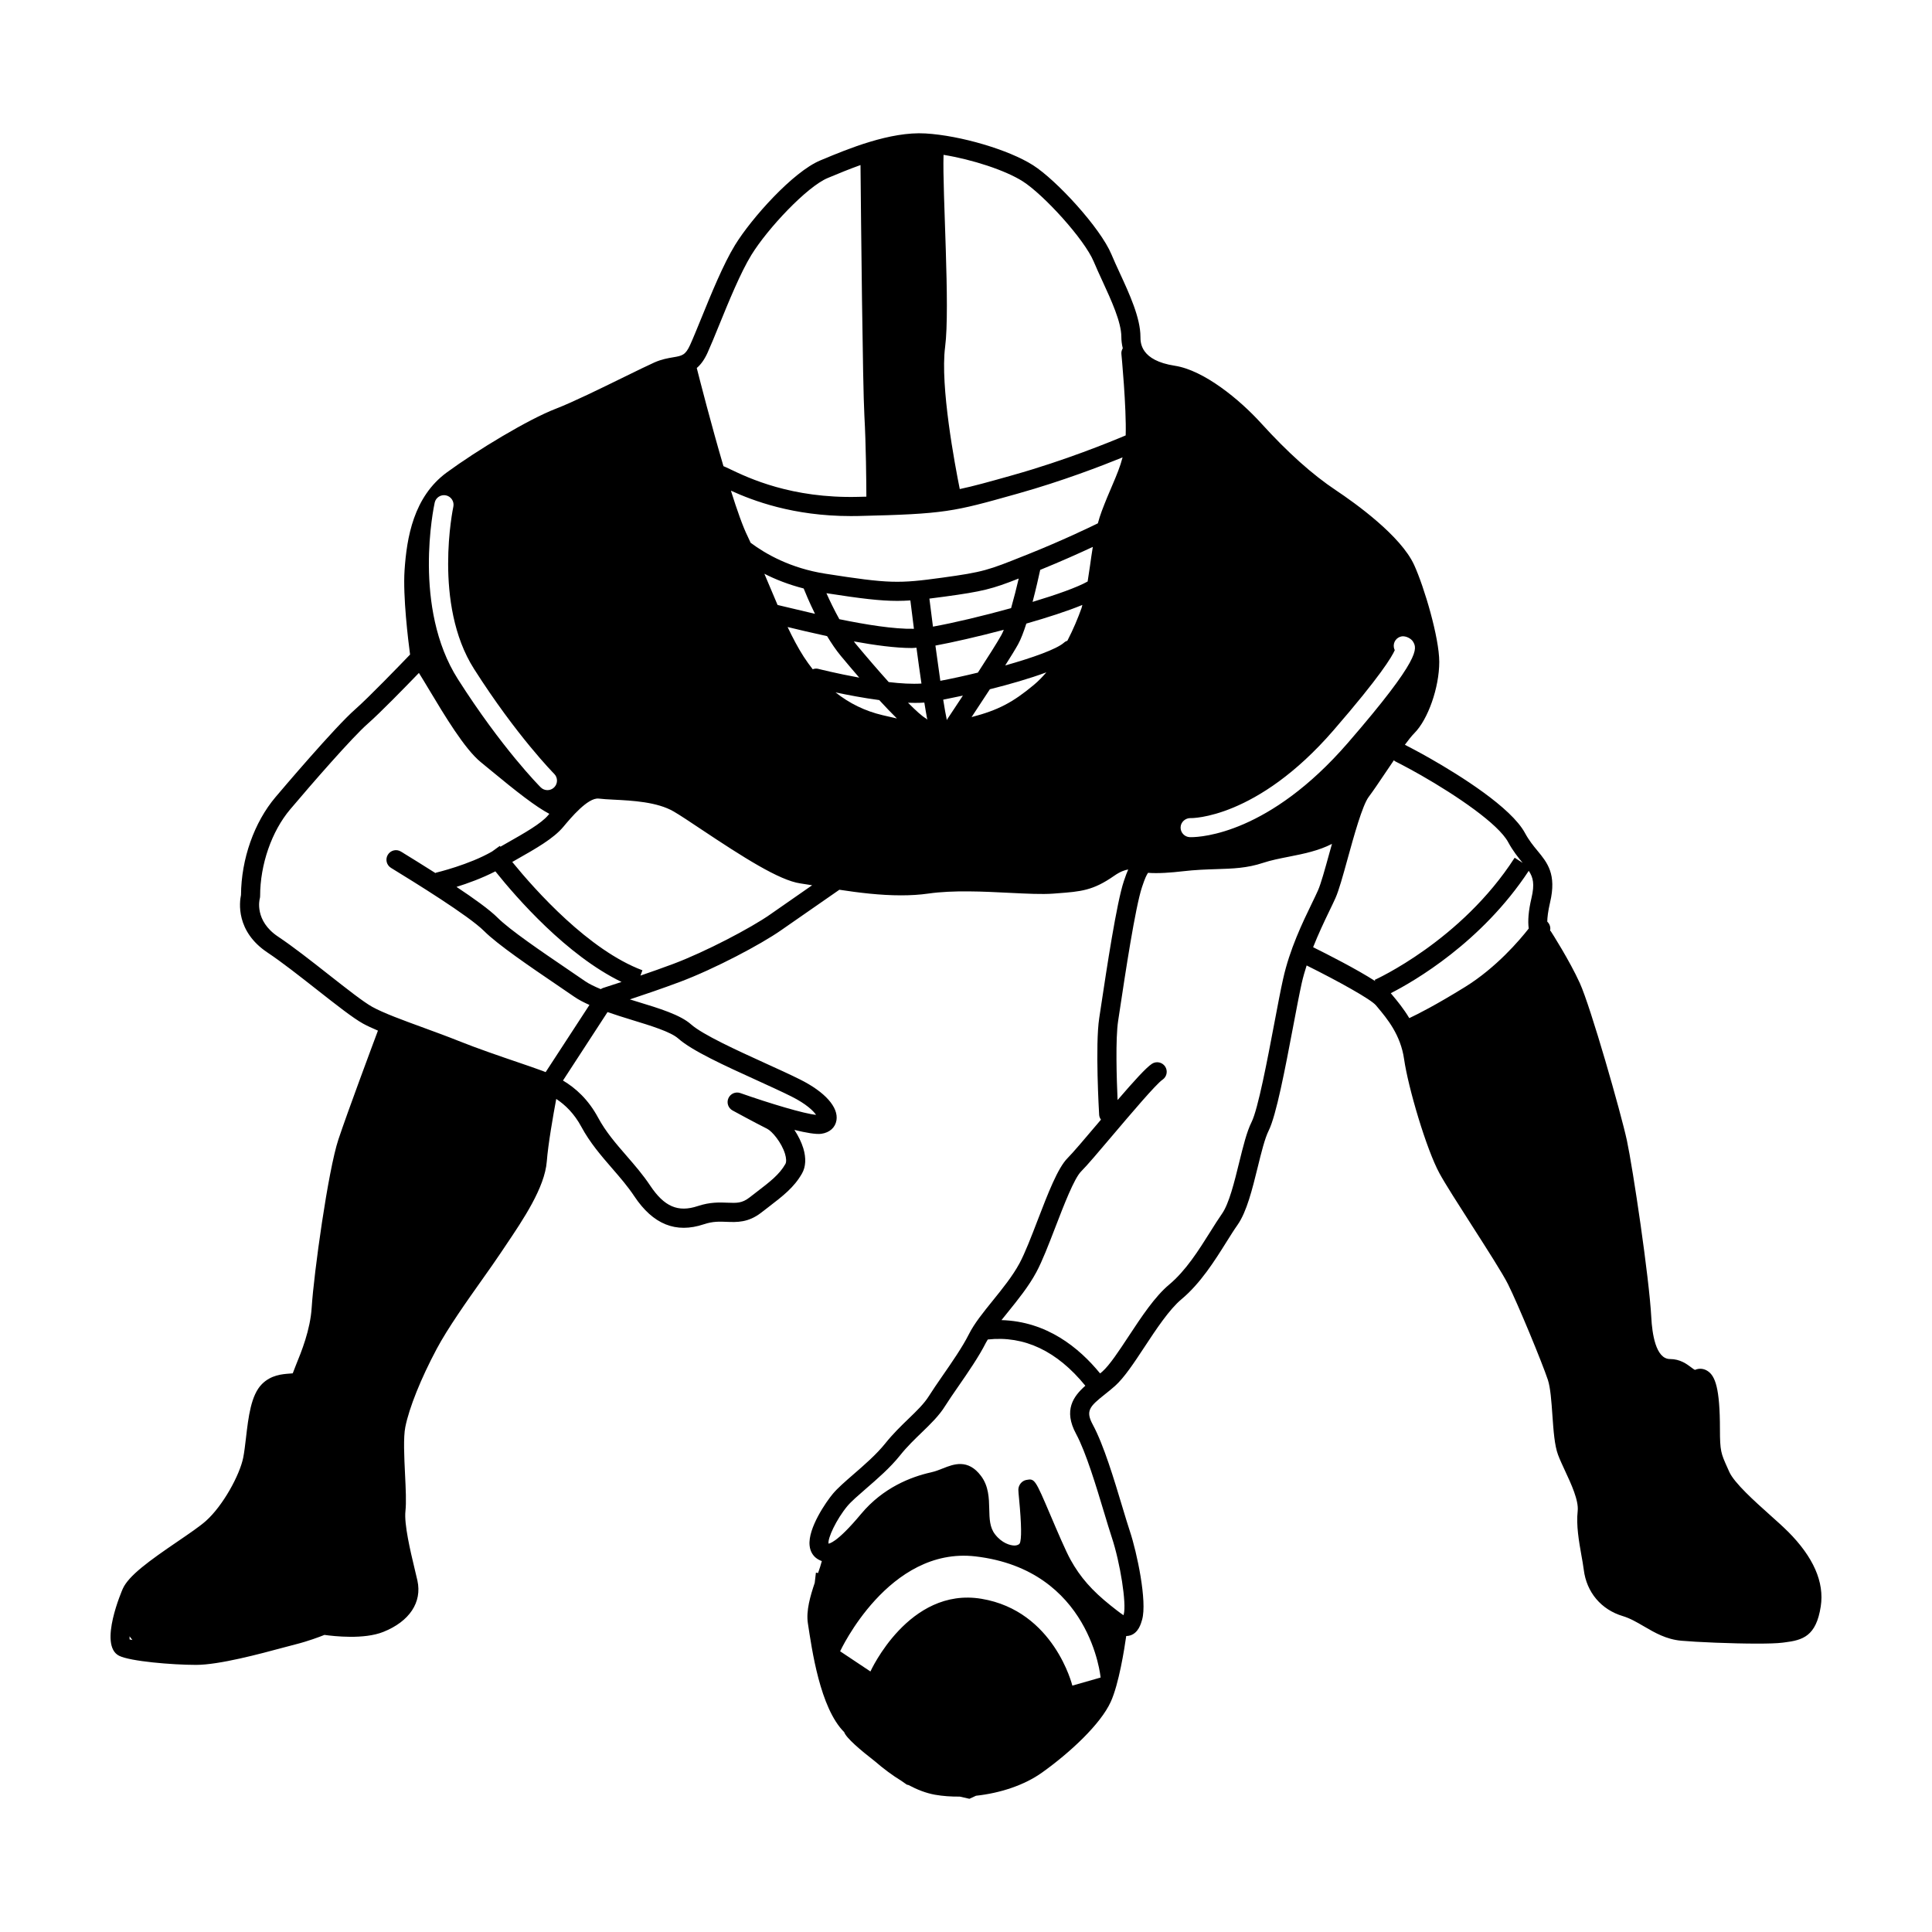<?xml version="1.0" encoding="UTF-8"?>
<!-- The Best Svg Icon site in the world: iconSvg.co, Visit us! https://iconsvg.co -->
<svg fill="#000000" width="800px" height="800px" version="1.1" viewBox="144 144 512 512" xmlns="http://www.w3.org/2000/svg">
 <path d="m617.79 549.85c-1.23-1.234-2.902-2.731-4.711-4.348-4.016-3.594-9.508-8.504-10.816-11.473l-0.527-1.18c-1.633-3.641-1.934-4.297-1.934-10.102 0-10.957-1.285-14.078-3.219-15.383-1.02-0.695-2.273-0.828-3.391-0.328-0.188-0.051-0.699-0.434-1.031-0.684-1.16-0.875-2.922-2.191-5.586-2.191-3.82 0-4.746-6.879-4.961-10.984-0.551-10.602-4.891-39.574-6.469-46.945-1.559-7.238-9.582-35.355-12.484-41.719-2.719-5.984-7.461-13.387-7.664-13.699-0.055-0.082-0.145-0.125-0.211-0.203 0.207-0.855-0.098-1.75-0.746-2.371 0.02-1.09 0.188-2.699 0.75-5.109 1.762-7.477-0.719-10.496-3.352-13.684-1.109-1.34-2.246-2.731-3.301-4.684-3.672-6.805-17.277-15.281-25.055-19.723-3.16-1.805-5.918-3.223-6.777-3.664 0.934-1.254 1.805-2.367 2.492-3.055 3.652-3.648 6.621-12.137 6.621-18.914 0-6.414-3.969-19.781-6.644-25.66-3.535-7.766-15.648-16.418-20.695-19.785-6.309-4.203-12.801-10.02-19.859-17.789-5.715-6.289-15.141-14.051-22.895-15.246-9.094-1.402-9.094-6.117-9.094-7.668 0-5.008-2.906-11.336-5.481-16.914-0.797-1.723-1.562-3.387-2.203-4.926-2.934-7.027-14.559-19.672-20.781-23.633-6.438-4.098-19.227-7.871-28.5-8.418-9.375-0.559-20.625 4.121-27.328 6.918l-0.555 0.23c-7.219 3.008-18.199 15.281-22.582 22.41-3.09 5.019-6.367 13.062-8.996 19.527-1.125 2.746-2.117 5.199-2.922 6.969-1.234 2.719-2.133 2.871-4.527 3.273-1.34 0.227-3.012 0.516-4.898 1.344-1.723 0.77-4.676 2.215-8.082 3.883-6.074 2.977-13.637 6.691-18.02 8.375-7.406 2.848-20.949 11.043-28.949 16.906-8.82 6.473-10.617 17.266-11.195 25.953-0.457 6.926 0.953 18.512 1.461 22.309-2.68 2.793-11.035 11.441-14.508 14.484-5.406 4.731-19.539 21.398-21.137 23.281-5.68 6.711-9.09 16.391-9.16 25.953-0.398 1.859-1.441 9.613 7.012 15.246 3.785 2.519 8.516 6.242 13.098 9.84 5.129 4.031 9.551 7.512 12.227 8.996 1.09 0.605 2.469 1.223 3.953 1.863-1.379 3.68-8.039 21.527-10.473 28.828-2.734 8.207-6.523 35.578-7.082 44.523-0.371 5.984-2.746 11.789-4.168 15.262-0.359 0.875-0.648 1.617-0.855 2.207-0.262 0.023-0.578 0.051-0.836 0.07-1.953 0.141-4.906 0.359-7.32 2.769-2.918 2.922-3.594 8.73-4.246 14.344-0.223 1.895-0.43 3.688-0.719 5.148-0.918 4.59-5.352 12.746-9.898 16.793-1.578 1.406-4.438 3.356-7.465 5.422-7.547 5.144-13.012 9.062-14.57 12.566-0.066 0.152-6.555 14.934-0.961 17.738 2.938 1.473 14.043 2.414 20.398 2.414 6.102 0 16.895-2.906 23.34-4.644 1.219-0.324 2.238-0.598 2.957-0.777 3.379-0.852 6.41-1.996 7.723-2.523 2.555 0.352 10.48 1.258 15.609-0.801 6.926-2.766 10.297-7.848 9.027-13.594-0.203-0.887-0.449-1.934-0.727-3.078-1.129-4.715-2.832-11.848-2.445-15.352 0.25-2.289 0.082-5.879-0.105-9.684-0.227-4.621-0.48-9.848 0.07-12.586 1.027-5.129 4.137-12.863 8.312-20.695 2.906-5.461 8.02-12.688 12.125-18.48 1.859-2.629 3.562-5.031 4.867-6.996l1.34-1.996c4.594-6.816 10.316-15.297 10.848-22.227 0.352-4.574 1.684-12.141 2.504-16.551 2.418 1.605 4.762 3.879 6.66 7.394 2.273 4.219 5.25 7.656 8.133 10.984 2.137 2.465 4.156 4.793 5.898 7.418 4.973 7.457 11 9.906 18.426 7.422 2.379-0.797 4.176-0.727 6.098-0.641 2.637 0.098 5.668 0.23 9.105-2.438l1.82-1.402c3.988-3.062 6.883-5.285 8.988-8.973 1.012-1.777 1.133-4.082 0.352-6.672-0.504-1.652-1.352-3.356-2.367-4.883 3.074 0.762 5.734 1.219 7.133 1.031 2.207-0.312 3.707-1.652 4.019-3.582 0.562-3.465-3.047-7.512-9.668-10.82-2.59-1.293-5.859-2.785-9.305-4.348-7.344-3.344-16.488-7.512-19.578-10.258-2.848-2.527-8.379-4.219-14.234-6-0.656-0.203-1.309-0.402-1.969-0.609 3.723-1.23 8.727-2.938 13.27-4.641 9.215-3.457 21.512-9.977 26.781-13.668 3.57-2.504 10.957-7.629 15.473-10.75 5.109 0.781 10.809 1.484 16.344 1.484 2.465 0 4.898-0.137 7.219-0.469 6.621-0.945 14.59-0.543 21.602-0.191 4.578 0.227 8.52 0.418 11.41 0.211l1.125-0.086c6.324-0.473 9.496-0.715 15.121-4.644 1.562-1.094 2.797-1.527 3.727-1.676-0.324 0.73-0.68 1.648-1.16 3.09-1.934 5.801-4.578 23.406-6.004 32.859l-0.516 3.406c-1.102 7.133-0.07 24.93-0.023 25.684 0.031 0.484 0.223 0.898 0.48 1.258-0.289 0.336-0.539 0.645-0.832 0.984-3.406 4.016-6.613 7.809-8.004 9.195-2.613 2.613-5.199 9.34-7.945 16.469-1.648 4.293-3.359 8.73-4.801 11.41-1.82 3.379-4.492 6.68-7.07 9.875-2.527 3.129-4.926 6.086-6.344 8.922-1.672 3.34-4.504 7.441-7.008 11.047-1.367 1.98-2.637 3.82-3.578 5.324-1.285 2.051-3.199 3.906-5.422 6.047-1.93 1.863-4.121 3.981-6.184 6.559-2.324 2.898-5.559 5.703-8.41 8.172-2.258 1.961-4.203 3.648-5.465 5.16-1.75 2.09-6.621 9.094-6.156 13.688 0.172 1.738 1.023 2.75 1.699 3.293 0.504 0.398 1.02 0.648 1.543 0.84-0.23 0.918-0.594 2-0.996 3.168l-0.57-0.105-0.316 2.707c-1.184 3.496-2.316 7.426-1.82 10.672 1.066 6.961 3.211 22.48 9.633 28.898 0.516 1.531 4.324 4.766 8.16 7.738 2.227 1.926 4.594 3.699 7.039 5.195 0.855 0.609 1.391 0.973 1.391 0.973l0.438 0.102c2.297 1.223 4.656 2.152 7.055 2.578 2.07 0.363 4.281 0.516 6.543 0.492l2.555 0.578 1.742-0.805c6.383-0.691 12.801-2.781 17.516-6.152 7.496-5.352 15.512-12.844 18.191-18.73 2.168-4.75 3.621-14.047 4.106-17.445 0.352 0 0.715-0.055 1.082-0.168 2.137-0.68 2.812-3.039 3.129-4.168 1.379-4.848-1.371-17.828-3.238-23.426-0.559-1.672-1.223-3.894-1.977-6.387-2.207-7.344-4.953-16.488-7.84-21.84-1.996-3.703-0.898-4.816 3.234-8.098 0.863-0.691 1.762-1.402 2.641-2.188 2.43-2.168 5.055-6.137 7.824-10.344 3.066-4.656 6.555-9.934 9.773-12.621 5.047-4.207 8.836-10.246 11.879-15.105 1.062-1.688 2.055-3.281 3.019-4.648 2.414-3.449 3.891-9.438 5.316-15.227 0.969-3.941 1.883-7.664 2.906-9.707 2.023-4.051 4.387-16.512 6.473-27.508 0.863-4.543 1.652-8.711 2.293-11.598 0.359-1.598 0.812-3.148 1.301-4.676 8.352 4.152 17.027 8.961 18.367 10.566l0.367 0.441c2.606 3.109 6.168 7.371 7.09 13.816 1.09 7.586 5.926 23.945 9.383 30.277 1.531 2.805 4.934 8.121 8.543 13.75 4.047 6.316 8.23 12.852 9.609 15.609 2.68 5.371 9.043 20.781 10.566 25.352 0.691 2.082 0.953 5.793 1.203 9.383 0.289 4.109 0.562 8.004 1.5 10.504 0.457 1.219 1.113 2.641 1.824 4.168 1.648 3.527 3.688 7.914 3.375 10.723-0.418 3.789 0.328 7.977 0.977 11.668 0.25 1.387 0.488 2.707 0.637 3.898 0.742 5.965 4.609 10.555 10.348 12.273 1.961 0.59 3.727 1.629 5.613 2.727 2.891 1.688 5.891 3.43 9.863 3.797 4.055 0.367 13.371 0.766 20.156 0.766 2.84 0 5.234-0.07 6.609-0.242l0.57-0.07c4.883-0.598 8.43-1.633 9.645-9.551 0.992-6.418-1.949-13.094-8.727-19.871zm-439.45 28.605c-0.023-0.223-0.023-0.5-0.012-0.82l0.766 0.992c-0.266-0.059-0.562-0.117-0.754-0.172zm153.15-340.94c0.828-1.812 1.855-4.332 3.004-7.152 2.562-6.293 5.754-14.125 8.621-18.785 4.367-7.094 14.762-18.117 20.223-20.395l0.555-0.23c2.262-0.945 5.09-2.117 8.148-3.211 0.137 14.617 0.578 58.391 1.027 66.387 0.43 7.688 0.516 17.738 0.527 21.492-0.73 0.02-1.422 0.039-2.195 0.055-17.668 0.441-29.055-5.012-33.91-7.332-0.734-0.352-1.285-0.609-1.77-0.805-3.25-11.039-6.281-22.883-7.074-26.012 1.02-0.863 1.98-2.121 2.844-4.012zm-72.297 39.699c0.297-1.367 1.641-2.227 3.008-1.93 1.367 0.297 2.231 1.648 1.934 3.012-0.055 0.258-5.441 25.805 5.481 42.965 11.32 17.789 21.156 27.719 21.25 27.816 0.988 0.988 0.988 2.594 0 3.578-0.492 0.492-1.145 0.742-1.789 0.742s-1.293-0.246-1.789-0.742c-0.414-0.418-10.297-10.379-21.945-28.676-12.047-18.938-6.394-45.637-6.148-46.766zm29.41 150.91c-0.266-0.105-0.539-0.223-0.801-0.316-1.551-0.586-3.859-1.367-6.555-2.293-4.801-1.637-10.77-3.672-15.863-5.715-2.867-1.148-6.004-2.293-9.078-3.422-5.508-2.012-10.707-3.91-13.645-5.543-2.324-1.285-6.805-4.816-11.551-8.543-4.656-3.664-9.473-7.445-13.422-10.078-6.309-4.203-4.914-9.828-4.852-10.039 0.066-0.227 0.098-0.465 0.098-0.699 0-8.367 3.055-17.168 7.965-22.98 5.691-6.731 16.438-19.094 20.602-22.738 3.203-2.805 10.016-9.793 13.516-13.422 0.77 1.223 1.676 2.734 2.625 4.316 4.231 7.055 9.496 15.836 13.766 19.32l2.289 1.883c7.391 6.117 12.348 9.965 15.879 11.82-0.102 0.121-0.215 0.258-0.312 0.371-1.844 2.211-6.281 4.727-10.984 7.391-0.543 0.312-1.109 0.637-1.664 0.953-0.07-0.098-0.156-0.211-0.16-0.215l-2.039 1.477c-6.012 3.5-14.738 5.586-14.82 5.606-0.082 0.02-0.141 0.074-0.215 0.105-3.359-2.137-6.609-4.141-9.113-5.68-1.199-0.742-2.75-0.363-3.481 0.828-0.734 1.195-0.363 2.75 0.828 3.481 6.168 3.789 20.602 12.672 24.688 16.758 3.594 3.594 12.242 9.473 19.195 14.199l4.699 3.211c1.152 0.797 2.535 1.5 4.012 2.16zm-13.328-53.207c5.668 7.082 18.914 22.27 33.438 29.312-2.863 0.941-4.856 1.578-4.902 1.594-0.215 0.07-0.406 0.188-0.598 0.309-1.582-0.66-3.047-1.344-4.156-2.109l-4.731-3.234c-6.777-4.609-15.211-10.34-18.465-13.594-2.121-2.121-6.301-5.117-10.883-8.16 2.887-0.898 6.766-2.297 10.297-4.117zm36.137 39.363c5.074 1.551 10.324 3.148 12.344 4.949 3.656 3.25 12.395 7.231 20.844 11.07 3.379 1.547 6.594 3.008 9.133 4.277 3.988 1.996 5.82 3.844 6.535 4.867-3.023-0.246-12.344-3.043-20.078-5.769-1.246-0.438-2.613 0.152-3.152 1.359-0.539 1.199-0.059 2.621 1.098 3.25 0 0 5.941 3.246 9.18 4.863 1.27 0.629 3.797 3.602 4.719 6.625 0.359 1.176 0.395 2.18 0.102 2.695-1.602 2.801-4.019 4.66-7.68 7.465l-1.844 1.422c-1.969 1.535-3.414 1.465-5.789 1.375-2.074-0.09-4.648-0.191-7.906 0.891-5.234 1.738-8.883 0.168-12.609-5.422-1.926-2.887-4.141-5.445-6.289-7.918-2.828-3.258-5.496-6.344-7.5-10.066-2.641-4.906-6.012-7.883-9.324-9.863l11.805-18.137c2.094 0.723 4.25 1.406 6.414 2.066zm36.652-27.91c-5.012 3.512-17.051 9.848-25.652 13.078-2.856 1.074-5.891 2.137-8.688 3.094l0.523-1.406c-14.184-5.32-28.27-21.07-34.496-28.707 0.332-0.191 0.672-0.387 1.004-0.574 5.336-3.023 9.941-5.633 12.531-8.734 1.953-2.344 6.5-7.793 9.359-7.488 1.047 0.133 2.438 0.207 4.039 0.289 4.84 0.246 11.48 0.578 15.863 3.141 1.699 0.988 4.273 2.707 7.269 4.707 11.074 7.375 20.695 13.543 26.285 14.344 0.934 0.133 2 0.301 3.125 0.488-4.031 2.797-8.586 5.965-11.164 7.769zm-1.5-90.32c2.926 1.496 6.398 2.867 10.418 3.906 0.402 1.02 1.461 3.586 2.996 6.715-2.574-0.59-4.922-1.152-6.691-1.582-1.344-0.324-2.418-0.578-3.223-0.766-0.828-1.91-1.637-3.844-2.438-5.762-0.363-0.863-0.707-1.664-1.062-2.512zm12.812 25.312c-0.816-1.047-1.617-2.141-2.379-3.32-1.516-2.348-2.926-5.047-4.277-7.875 2.836 0.684 6.473 1.562 10.469 2.418 1.129 1.863 2.348 3.684 3.648 5.246 1.402 1.684 3.078 3.672 4.871 5.75-5.949-1.082-10.766-2.301-10.863-2.328-0.508-0.141-1.008-0.062-1.469 0.109zm3.637-20.156c9.141 1.414 14.191 2.035 18.793 2.035 1.152 0 2.293-0.051 3.449-0.121 0.211 1.738 0.543 4.398 0.945 7.516-5.195 0.125-12.766-1.102-19.766-2.543-1.383-2.492-2.566-4.961-3.422-6.887zm14.914 32.332c-4.68-1.098-8.816-3.125-12.5-6.047 3.195 0.68 7.344 1.473 11.582 2.039 1.633 1.777 3.211 3.422 4.68 4.871-1.168-0.258-2.394-0.539-3.762-0.863zm1.59-8.781c-2.629-2.922-5.602-6.359-8.793-10.184-0.152-0.18-0.293-0.402-0.441-0.594 5.477 0.996 10.984 1.754 15.367 1.754 0.449 0 0.797-0.059 1.219-0.082 0.418 3.141 0.871 6.41 1.324 9.496-2.519 0.16-5.547-0.02-8.676-0.391zm9.785 9.586c-0.926-0.527-2.539-1.965-4.664-4.109 0.625 0.023 1.246 0.039 1.84 0.039 0.863 0 1.688-0.023 2.481-0.082 0.273 1.703 0.539 3.254 0.785 4.539-0.145-0.137-0.266-0.289-0.441-0.387zm0.996-31.707c1.223-0.145 2.523-0.312 3.977-0.516 10.195-1.387 12.664-2.031 19.695-4.805-0.57 2.434-1.281 5.246-2.019 7.848-7.406 2.055-15.164 3.906-20.707 4.902-0.367-2.769-0.688-5.328-0.945-7.43zm4.738 31.961c-0.055 0.086-0.059 0.176-0.105 0.262-0.289-1.328-0.621-3.203-0.973-5.438 1.516-0.293 3.269-0.656 5.215-1.078-2.316 3.516-4.094 6.191-4.137 6.254zm-1.84-10.172c-0.434-2.973-0.875-6.184-1.301-9.34 4.488-0.828 11.199-2.352 18.121-4.18-0.215 0.52-0.438 1.023-0.645 1.395-1.047 1.891-3.57 5.871-6.223 9.949-3.465 0.848-6.887 1.594-9.953 2.176zm24.797 1.07c-5.594 4.66-9.465 6.707-16.516 8.543 1.316-1.984 3.059-4.637 4.848-7.379 5.152-1.289 10.559-2.836 14.969-4.481-1.035 1.195-2.106 2.332-3.301 3.316zm12.613-20.309c-0.934 2.609-2.18 5.613-3.738 8.609-0.324 0.105-0.637 0.273-0.906 0.52-1.949 1.727-8.293 3.988-15.578 6.039 1.484-2.336 2.734-4.363 3.414-5.598 0.734-1.316 1.48-3.285 2.191-5.5 5.602-1.602 10.906-3.32 14.844-4.938-0.09 0.277-0.125 0.598-0.227 0.867zm2.254-11.227c-0.195 1.426-0.414 2.781-0.625 4.141-2.641 1.508-8.152 3.473-14.59 5.41 0.902-3.441 1.633-6.688 2.019-8.484 5.652-2.301 10.621-4.539 13.941-6.09-0.273 1.684-0.52 3.367-0.746 5.023zm5.879-21.281c-0.848 1.965-1.777 4.152-2.766 6.781-0.402 1.066-0.734 2.144-1.031 3.231-2.125 1.043-9.527 4.602-18.402 8.152l-1.055 0.418c-9.594 3.844-10.828 4.332-21.895 5.844-11.391 1.559-13.844 1.598-30.84-1.062-9.316-1.457-15.895-5.266-19.828-8.203-0.258-0.539-0.504-1.137-0.77-1.664-1.254-2.508-2.828-6.977-4.453-12.141 5.824 2.644 16.438 6.731 31.785 6.731 0.664 0 1.344-0.004 2.035-0.02 23-0.535 25.125-1.133 41.645-5.777l0.719-0.203c11.578-3.254 22.016-7.273 27.609-9.551-0.621 2.394-1.535 4.629-2.754 7.465zm3.578-13.293c-4.012 1.703-16.102 6.648-29.809 10.5l-0.719 0.207c-5.793 1.633-9.75 2.734-13.441 3.516-1.281-6.363-5.234-27.301-3.883-37.668 1.367-10.473-0.746-41.031-0.418-50.906 7.621 1.238 16.344 4.07 21 7.027 5.465 3.477 16.32 15.301 18.824 21.312 0.664 1.594 1.457 3.316 2.277 5.094 2.352 5.113 5.019 10.902 5.019 14.801 0 0.891 0.109 1.941 0.379 3.031-0.258 0.441-0.422 0.945-0.367 1.492 0.02 0.145 1.367 14.277 1.137 21.594zm17.18 101.42c0.223 0.039 17.551 0.207 37.859-23.227 12.484-14.398 15.531-19.574 16.273-21.281-0.109-0.223-0.195-0.473-0.242-0.734-0.23-1.379 0.699-2.684 2.082-2.918 1.062-0.16 2.516 0.535 3.043 1.465 0.973 1.742 2.309 4.121-17.324 26.777-20.793 23.992-38.773 24.973-41.559 24.973-0.18 0-0.297-0.004-0.344-0.004-1.395-0.066-2.473-1.25-2.414-2.641 0.055-1.395 1.305-2.441 2.625-2.41zm-31.316 229.9s-4.812-19.801-24.082-23.008c-19.266-3.215-29.426 19.262-29.426 19.262l-8.031-5.352s12.844-27.82 35.852-25.148c30.598 3.559 33.176 32.109 33.176 32.109zm8.422-45.863c0.766 2.551 1.449 4.82 2.016 6.531 2.266 6.805 3.961 17.695 3.18 20.449-0.023 0.082-0.047 0.152-0.07 0.223-1.023-0.68-2.555-1.898-3.406-2.578-4.957-3.965-8.035-7.465-10.605-12.098-1.246-2.231-3.496-7.512-5.305-11.754-4.125-9.688-4.207-9.844-6.484-9.402-1.176 0.242-2.055 1.387-2.055 2.59 0 0.398 0.086 1.324 0.203 2.555 0.637 6.691 0.684 10.621 0.16 11.664-0.188 0.309-0.691 0.523-1.305 0.559-1.211 0.016-3.43-0.641-5.223-2.953-1.438-1.844-1.492-4.133-1.551-6.785-0.066-2.816-0.141-5.996-2.176-8.699-3.465-4.625-7.281-3.125-10.062-2.023-0.957 0.379-2.012 0.805-3.215 1.074-5.231 1.164-12.688 4.027-18.516 11.02-6.676 8.012-8.523 7.766-8.605 7.883-0.332-1.324 2.039-6.449 4.996-9.996 1.004-1.199 2.898-2.836 4.898-4.574 3.019-2.613 6.438-5.57 9.047-8.836 1.859-2.328 3.84-4.231 5.75-6.074 2.352-2.277 4.586-4.43 6.191-7.012 0.906-1.449 2.133-3.219 3.449-5.125 2.602-3.754 5.535-8.012 7.371-11.668 0.133-0.266 0.328-0.559 0.488-0.836 9.691-1.062 18.363 3.062 25.852 12.254-3.188 2.816-5.836 6.481-2.469 12.73 2.641 4.887 5.414 14.133 7.445 20.883zm47.434-141.43c-0.656 2.934-1.457 7.144-2.328 11.754-1.82 9.609-4.316 22.773-6.027 26.188-1.281 2.543-2.258 6.535-3.301 10.766-1.25 5.09-2.664 10.852-4.535 13.527-1.008 1.441-2.051 3.098-3.16 4.871-3.008 4.781-6.41 10.211-10.836 13.906-3.797 3.164-7.336 8.523-10.762 13.719-2.586 3.918-5.023 7.629-6.957 9.34-0.195 0.176-0.398 0.324-0.594 0.492-5.606-6.867-14.152-13.793-26.137-14.133 0.535-0.672 1.082-1.352 1.641-2.039 2.727-3.375 5.547-6.856 7.594-10.656 1.594-2.961 3.281-7.352 5.074-11.996 2.207-5.727 4.949-12.855 6.797-14.707 1.543-1.531 4.664-5.223 8.289-9.5 4.625-5.453 11.602-13.695 13.27-14.801 1.16-0.777 1.477-2.348 0.707-3.508-0.781-1.168-2.363-1.477-3.512-0.707-1.551 1.031-4.648 4.438-9.09 9.598-0.25-5.586-0.586-16.234 0.152-21.02l0.52-3.414c1.301-8.645 4.012-26.637 5.805-32.016 0.816-2.449 1.16-3.102 1.594-3.769 2.641 0.215 6.16-0.055 9.141-0.402 3.43-0.402 6.383-0.492 8.984-0.574 4.352-0.137 8.113-0.25 12.395-1.676 2.047-0.68 4.367-1.137 6.82-1.621 3.918-0.77 7.93-1.594 11.406-3.402-0.242 0.852-0.48 1.719-0.734 2.625-1.133 4.102-2.207 7.981-2.957 9.668-0.441 1.008-1.008 2.18-1.648 3.496-2.481 5.117-5.863 12.125-7.609 19.992zm12.156-17.789c0.664-1.367 1.254-2.594 1.723-3.641 0.906-2.035 1.977-5.898 3.211-10.383 1.652-5.981 3.914-14.176 5.594-16.414 1.18-1.57 2.715-3.848 4.344-6.273 0.754-1.129 1.543-2.289 2.324-3.43 0.117 0.09 0.211 0.207 0.348 0.277 0 0 3.148 1.578 6.832 3.68 9.465 5.406 20.5 12.906 23.105 17.734 1.289 2.387 2.707 4.117 3.848 5.5l-2.121-1.367c-14.125 21.977-36.855 32.27-37.086 32.371l0.145 0.336c-4.938-3.18-12.672-7.109-16.473-8.992 1.402-3.523 2.926-6.746 4.207-9.398zm53.668-3.648c-0.805 3.41-1.008 6.047-0.734 8.098-2.398 3.059-8.59 10.359-16.867 15.48-7.723 4.777-12.582 7.231-14.785 8.262-1.527-2.555-3.223-4.594-4.59-6.223l-0.312-0.383c6.191-3.164 24.07-13.473 36.562-32.434 1.184 1.777 1.586 3.531 0.727 7.199z"/>
</svg>